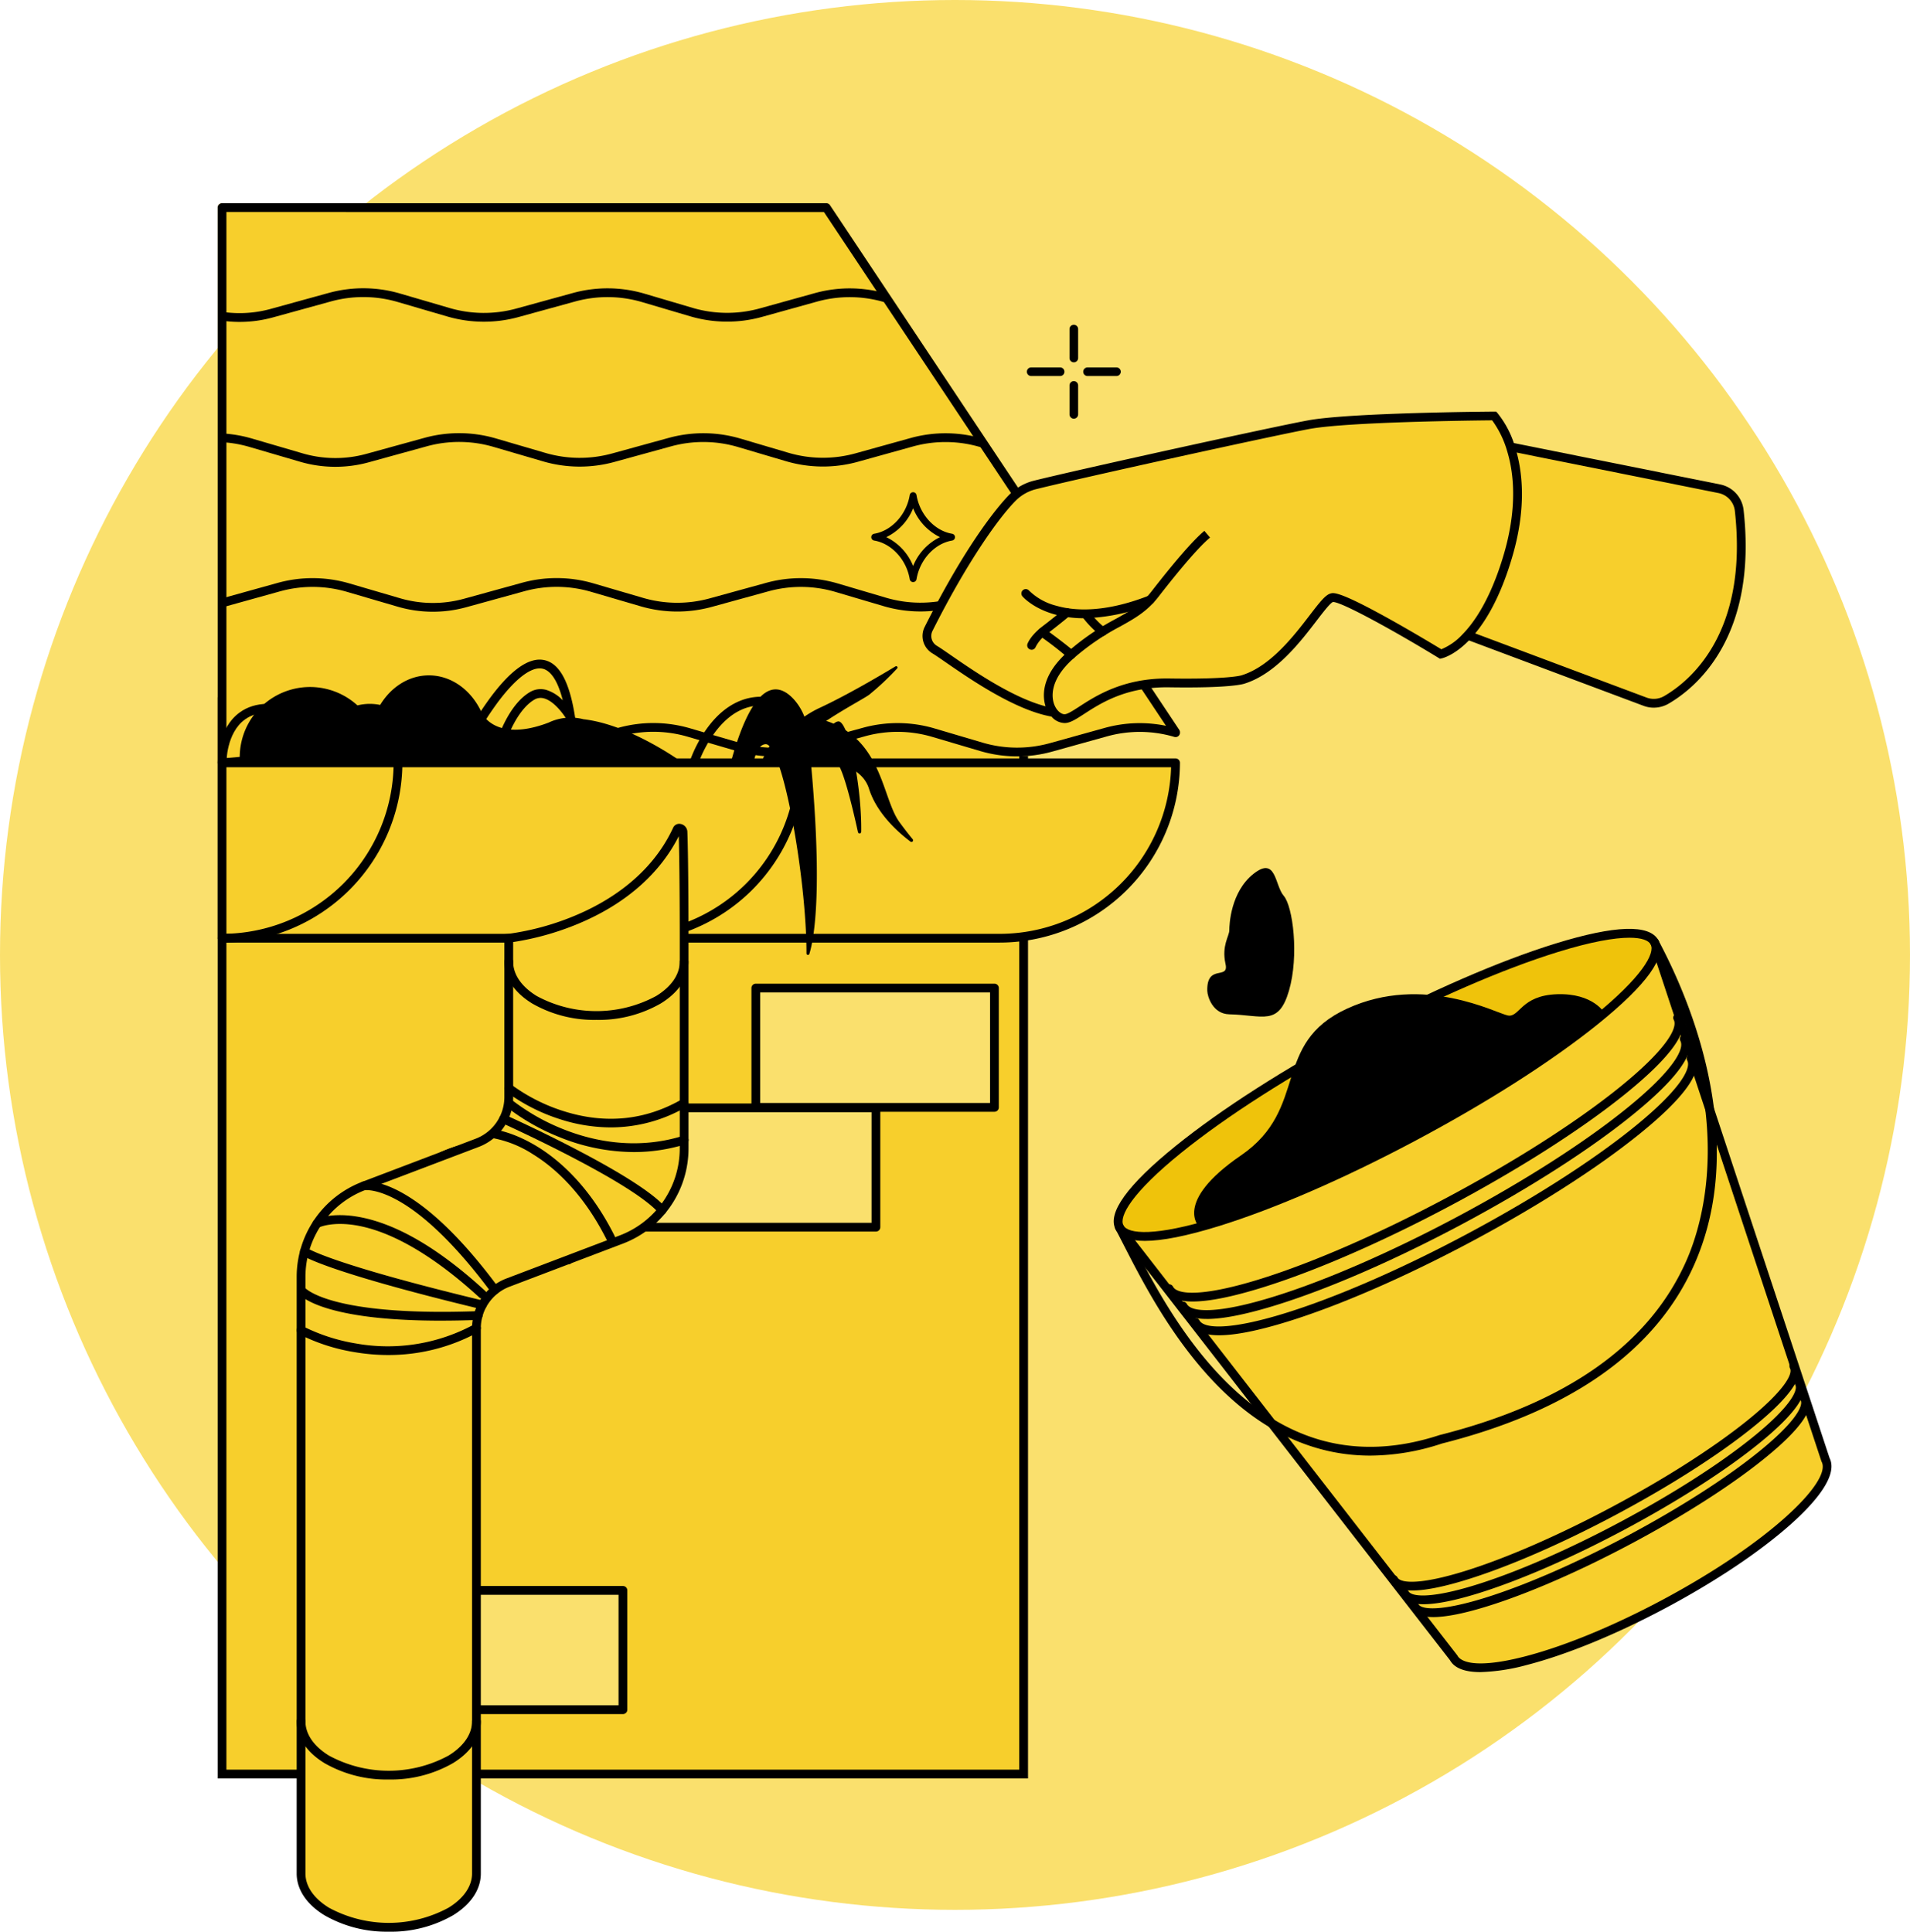 <?xml version="1.0" encoding="UTF-8"?> <svg xmlns="http://www.w3.org/2000/svg" xmlns:xlink="http://www.w3.org/1999/xlink" width="504.237" height="510.001" viewBox="0 0 504.237 510.001"><defs><clipPath id="clip-path"><path id="Path_566" data-name="Path 566" d="M479.638,351.623l-92.2-138.513H227.91v146.6l16.746-1.53,23.742-6.6a33.413,33.413,0,0,1,18.325.126l13.384,3.917a32.025,32.025,0,0,0,17.5.139l15.3-4.215a33.4,33.4,0,0,1,18.245.144l13.084,3.827a33.391,33.391,0,0,0,18.238.144l14.91-4.1a33.391,33.391,0,0,1,18.325.17l12.646,3.737a33.409,33.409,0,0,0,18.4.149l14.475-4.023a33.41,33.41,0,0,1,18.4.149" transform="translate(-227.91 -213.11)" fill="none"></path></clipPath><clipPath id="clip-path-2"><ellipse id="Ellipse_21" data-name="Ellipse 21" cx="80.016" cy="15.378" rx="80.016" ry="15.378" transform="translate(0 75.254) rotate(-28.05)" fill="none"></ellipse></clipPath></defs><g id="Layer_5" transform="translate(0 0)"><g id="Group_451" data-name="Group 451" transform="translate(0 0)"><circle id="Ellipse_19" data-name="Ellipse 19" cx="252.118" cy="252.118" r="252.118" transform="translate(0 0)" fill="#fae06d"></circle><g id="Group_431" data-name="Group 431" transform="translate(57.457 184.093)"><rect id="Rectangle_142" data-name="Rectangle 142" width="211.62" height="283.134" transform="translate(1.157 1.157)" fill="#f7cf2c"></rect><path id="Path_530" data-name="Path 530" d="M437.335,1001.219H223.4V715.77H437.335ZM225.715,998.9H435.021V718.085H225.715Z" transform="translate(-223.4 -715.77)"></path></g><g id="Group_432" data-name="Group 432" transform="translate(198.377 259.716)"><rect id="Rectangle_143" data-name="Rectangle 143" width="62.992" height="31.496" transform="translate(1.16 1.157)" fill="#fae06d"></rect><path id="Path_531" data-name="Path 531" d="M835.46,1043.611H772.467a1.156,1.156,0,0,1-1.157-1.157v-31.5a1.156,1.156,0,0,1,1.157-1.157H835.46a1.156,1.156,0,0,1,1.157,1.157v31.5A1.156,1.156,0,0,1,835.46,1043.611Zm-61.833-2.315h60.678v-29.181H773.627Z" transform="translate(-771.31 -1009.8)"></path></g><g id="Group_433" data-name="Group 433" transform="translate(167.092 291.346)"><path id="Path_595" data-name="Path 595" d="M0,0H62.992V31.5H0Z" transform="translate(1.157 1.16)" fill="#fae06d"></path><path id="Path_532" data-name="Path 532" d="M713.82,1166.591H650.827a1.156,1.156,0,0,1-1.157-1.157v-31.5a1.156,1.156,0,0,1,1.157-1.157H713.82a1.156,1.156,0,0,1,1.157,1.157v31.5A1.156,1.156,0,0,1,713.82,1166.591Zm-61.835-2.315h60.678v-29.181H651.985Z" transform="translate(-649.67 -1132.78)"></path></g><g id="Group_434" data-name="Group 434" transform="translate(100.304 418.74)"><rect id="Rectangle_145" data-name="Rectangle 145" width="62.992" height="31.496" transform="translate(1.157 1.157)" fill="#fae06d"></rect><path id="Path_533" data-name="Path 533" d="M454.14,1661.911H391.147a1.156,1.156,0,0,1-1.157-1.157v-31.5a1.156,1.156,0,0,1,1.157-1.157H454.14a1.156,1.156,0,0,1,1.157,1.157v31.5A1.156,1.156,0,0,1,454.14,1661.911ZM392.3,1659.6h60.678v-29.181H392.3Z" transform="translate(-389.99 -1628.1)"></path></g><g id="Group_435" data-name="Group 435" transform="translate(57.46 53.654)"><path id="Path_534" data-name="Path 534" d="M479.638,351.623l-92.2-138.513H227.91v146.6l16.746-1.53,23.742-6.6a33.413,33.413,0,0,1,18.325.126l13.384,3.917a32.025,32.025,0,0,0,17.5.139l15.3-4.215a33.4,33.4,0,0,1,18.245.144l13.084,3.827a33.391,33.391,0,0,0,18.238.144l14.91-4.1a33.391,33.391,0,0,1,18.325.17l12.646,3.737a33.409,33.409,0,0,0,18.4.149l14.475-4.023a33.41,33.41,0,0,1,18.4.149" transform="translate(-226.753 -211.953)" fill="#f7cf2c"></path><path id="Path_535" data-name="Path 535" d="M224.567,357.524a1.161,1.161,0,0,1-1.157-1.157v-146.6a1.156,1.156,0,0,1,1.157-1.157H384.1a1.156,1.156,0,0,1,.964.517l92.2,138.515a1.167,1.167,0,0,1,.193.7,1.116,1.116,0,0,1-.046.388,1.156,1.156,0,0,1-1.438.782,32.217,32.217,0,0,0-17.767-.144l-14.475,4.022a34.505,34.505,0,0,1-19.043-.154L412.04,349.5a32.217,32.217,0,0,0-17.693-.165l-14.91,4.1a34.542,34.542,0,0,1-18.87-.149l-13.084-3.827a32.221,32.221,0,0,0-17.613-.139l-15.3,4.215a33.15,33.15,0,0,1-18.13-.144l-13.384-3.917a32.23,32.23,0,0,0-17.69-.121l-23.742,6.6a1.387,1.387,0,0,1-.206.039l-16.746,1.53c-.036,0-.069.005-.105.005Zm1.157-146.6V355.1l15.38-1.4,23.641-6.571a34.549,34.549,0,0,1,18.96.129l13.384,3.917a30.851,30.851,0,0,0,16.864.134l15.3-4.215a34.522,34.522,0,0,1,18.878.149l13.084,3.827a32.227,32.227,0,0,0,17.608.139l14.91-4.1a34.5,34.5,0,0,1,18.96.177l12.646,3.737a32.217,32.217,0,0,0,17.767.144l14.475-4.023a34.524,34.524,0,0,1,16.19-.558l-90.3-135.65Z" transform="translate(-223.41 -208.61)" fill="#f7cf2c"></path></g><g id="Group_436" data-name="Group 436" transform="translate(57.459 174.154)"><path id="Path_536" data-name="Path 536" d="M363.086,716.389s-13.652-10.079-26.265-11.52a13.564,13.564,0,0,0-9.213.9l-.039.013c-13.966,5.306-17.523-2.464-17.523-2.464h0c-2.629-5.954-7.919-10.028-14.02-10.028-5.309,0-10,3.084-12.865,7.806a13.441,13.441,0,0,0-6,.124,18.56,18.56,0,1,0-7.595,31.6,14.589,14.589,0,0,0,10.874,5.11,13.81,13.81,0,0,0,6.574-1.685l32.381,12.461,10.368-7.67a13.544,13.544,0,0,0,3.706.52c7.587,0,13.925-6.294,15.442-14.683l14.184-10.491Z" transform="translate(-240.256 -689.133)"></path><path id="Path_537" data-name="Path 537" d="M479.14,698.9l-2.05-1.075a90.924,90.924,0,0,1,6.746-10.676c5.378-7.245,10.082-10.591,13.979-9.946,4.167.692,6.908,5.617,8.377,15.056l.954,6.132-3.1-5.375c-.774-1.338-3.374-4.964-6.06-5.664a3.236,3.236,0,0,0-2.59.373c-4.732,2.816-7.376,10.91-7.4,10.99l-2.2-.707c.118-.365,2.935-9.01,8.423-12.273a5.524,5.524,0,0,1,4.362-.622,10.213,10.213,0,0,1,4.38,2.762c-1.309-5.129-3.189-8-5.519-8.39-2.883-.481-7.05,2.724-11.728,9.022a90.27,90.27,0,0,0-6.569,10.393Z" transform="translate(-411.844 -677.125)"></path><path id="Path_538" data-name="Path 538" d="M223.408,738.089c-.005-.37-.085-9.115,5.9-13.387,3.953-2.821,9.509-2.96,16.515-.417l-.79,2.176c-6.24-2.266-11.075-2.225-14.369.118-5,3.554-4.941,11.394-4.941,11.471Z" transform="translate(-223.408 -710.813)"></path></g><g id="Group_437" data-name="Group 437" transform="translate(57.46 200.252)"><path id="Path_539" data-name="Path 539" d="M479.638,783.1H227.91v46.3H433.178a46.459,46.459,0,0,0,46.46-46.293h0Z" transform="translate(-226.753 -781.943)" fill="#f7cf2c"></path><path id="Path_540" data-name="Path 540" d="M429.833,827.21H224.567a1.156,1.156,0,0,1-1.157-1.157v-46.3a1.156,1.156,0,0,1,1.157-1.157H476.3a1.159,1.159,0,0,1,1.155,1.232,47.617,47.617,0,0,1-47.617,47.378ZM225.725,824.9h204.11a45.3,45.3,0,0,0,45.284-43.98H225.725Z" transform="translate(-223.41 -778.6)"></path></g><path id="Path_541" data-name="Path 541" d="M637.938,827.225a1.157,1.157,0,1,1,0-2.315,45.3,45.3,0,0,0,45.3-45.138,1.155,1.155,0,0,1,1.157-1.152h.005a1.154,1.154,0,0,1,1.152,1.162,47.621,47.621,0,0,1-47.62,47.448Z" transform="translate(-473.003 -578.362)"></path><path id="Path_542" data-name="Path 542" d="M224.567,827.225a1.157,1.157,0,1,1,0-2.315,45.3,45.3,0,0,0,45.3-45.138,1.155,1.155,0,0,1,1.157-1.152h.005a1.154,1.154,0,0,1,1.152,1.162,47.621,47.621,0,0,1-47.62,47.448Z" transform="translate(-165.95 -578.362)"></path><g id="Group_438" data-name="Group 438" transform="translate(182.133 175.88)"><path id="Path_543" data-name="Path 543" d="M756.484,726.942s.684-4.65,3.135-4.794c4.48-.26,10.833,35.521,10.8,55.243a.391.391,0,0,0,.764.118c1.412-4.588,3.832-18.924-.417-58.828a14.7,14.7,0,0,0-3.786-8.482c-3.825-4.1-10.275-5.861-16.435,16.425l5.931.319Z" transform="translate(-739.645 -701.549)"></path><path id="Path_544" data-name="Path 544" d="M781.6,709.232s5.815-9.953,15.4-14.4c7.106-3.3,15.908-8.482,19.979-10.938a.353.353,0,0,1,.437.548A71.718,71.718,0,0,1,810,691.408c-2.909,2.052-19.159,10.092-22.921,17.79l-5.473.033Z" transform="translate(-762.709 -683.838)"></path><path id="Path_545" data-name="Path 545" d="M781.593,749.341s5.645-15.941,18.816-10.3,13.171,20.018,17.618,26.087c1.445,1.973,2.6,3.441,3.5,4.522a.432.432,0,0,1-.591.622c-3.534-2.67-8.948-7.605-10.951-13.955-3.079-9.75-21.383-7.525-21.383-7.525l-7.014.545Z" transform="translate(-762.702 -723.948)"></path><path id="Path_546" data-name="Path 546" d="M832.57,751.954s4.336-11.4,7.245-11.4c2.652,0,6.155,17.057,5.975,29.145a.432.432,0,0,1-.854.085c-1.283-5.864-4.048-17.628-5.753-18.42C836.906,750.3,832.57,751.954,832.57,751.954Z" transform="translate(-800.57 -725.964)"></path><path id="Path_547" data-name="Path 547" d="M710.349,732.9l-2.2-.723a34.713,34.713,0,0,1,4.791-8.986c4.4-5.874,9.917-8.593,15.946-7.862l-.278,2.3c-5.219-.63-9.856,1.692-13.783,6.908a32.988,32.988,0,0,0-4.48,8.367Z" transform="translate(-708.15 -707.14)"></path></g><path id="Path_548" data-name="Path 548" d="M484.208,1205.673a1.4,1.4,0,0,1-.177-.013,1.156,1.156,0,0,1-.967-1.319c1.312-8.488-3.251-17.721-11.908-24.094-8.184-6.026-14.506-4.46-19.614-2.132a1.157,1.157,0,1,1-.959-2.106c5.386-2.454,12.744-4.4,21.946,2.374,9.354,6.888,14.267,16.97,12.821,26.311A1.157,1.157,0,0,1,484.208,1205.673Z" transform="translate(-334.191 -871.854)"></path><g id="Group_439" data-name="Group 439" transform="translate(78.321 217.504)"><path id="Path_549" data-name="Path 549" d="M355.315,1126.149c0,7.845-10.362,14.2-23.148,14.2s-23.148-6.358-23.148-14.2h0v-157.5A25.72,25.72,0,0,1,325.607,944.6l29.953-11.378a12.859,12.859,0,0,0,8.292-12.021V879.218h0s32.777-3.393,44.454-28.706c.329-.715,1.507-.206,1.538.581.3,7.688.3,28.124.3,28.124h0v55.513a25.72,25.72,0,0,1-16.586,24.043l-29.953,11.378a12.859,12.859,0,0,0-8.292,12.021v143.978h0Z" transform="translate(-307.863 -849.014)" fill="#f7cf2c"></path><path id="Path_550" data-name="Path 550" d="M328.825,1138.17a32.865,32.865,0,0,1-16.972-4.331c-4.727-2.9-7.333-6.818-7.333-11.028v-157.5a26.875,26.875,0,0,1,17.332-25.125L351.805,928.8a11.765,11.765,0,0,0,7.546-10.939V874.835l1.039-.108a70.273,70.273,0,0,0,17.584-4.8c8.6-3.583,20.071-10.522,25.938-23.235a1.763,1.763,0,0,1,1.983-.977,2.174,2.174,0,0,1,1.764,2c.3,7.621.306,27.965.306,28.168V931.39a26.875,26.875,0,0,1-17.332,25.125L360.681,967.9a11.765,11.765,0,0,0-7.546,10.938v143.978c0,4.213-2.6,8.127-7.333,11.028a32.871,32.871,0,0,1-16.972,4.331Zm32.844-261.277v40.969a14.091,14.091,0,0,1-9.04,13.1l-29.953,11.378a24.564,24.564,0,0,0-15.841,22.963v157.5c0,3.377,2.212,6.592,6.227,9.056a33.14,33.14,0,0,0,31.527,0c4.015-2.464,6.227-5.682,6.227-9.056V978.832a14.091,14.091,0,0,1,9.04-13.1l29.953-11.381a24.563,24.563,0,0,0,15.841-22.963V875.871c0-.2,0-18.624-.262-26.918-5.051,10.008-14.21,17.986-26.584,23.127a73.806,73.806,0,0,1-17.134,4.81ZM405.346,847.8Z" transform="translate(-304.52 -845.675)"></path></g><path id="Path_551" data-name="Path 551" d="M365.691,1269.441a1.141,1.141,0,0,1-.782-.306c-8-7.356-20-16.609-31.756-18.909-6.942-1.358-10.548.4-10.581.414a1.157,1.157,0,0,1-1.06-2.058c.167-.087,4.169-2.107,11.795-.684,9.93,1.852,21.093,8.423,33.173,19.534a1.156,1.156,0,0,1-.782,2.008Z" transform="translate(-238.359 -926.569)"></path><path id="Path_552" data-name="Path 552" d="M404.724,1242.505a1.155,1.155,0,0,1-.931-.468c-6.126-8.282-15.411-19.244-24.837-24.423-5.576-3.066-8.58-2.626-8.608-2.621a1.15,1.15,0,0,1-1.345-.923,1.167,1.167,0,0,1,.928-1.355c.54-.1,13.451-2.158,35.722,27.944a1.155,1.155,0,0,1-.242,1.618,1.138,1.138,0,0,1-.687.226Z" transform="translate(-274.082 -900.761)"></path><path id="Path_553" data-name="Path 553" d="M356.109,1296.631a1.122,1.122,0,0,1-.273-.033c-21.517-5.185-33.181-8.758-39.179-10.841-6.53-2.269-8.061-3.349-8.212-3.464a1.157,1.157,0,0,1,1.381-1.857c.275.193,6.443,4.246,46.552,13.912a1.158,1.158,0,0,1-.27,2.283Z" transform="translate(-228.774 -950.948)"></path><path id="Path_554" data-name="Path 554" d="M343.237,1330.37c-12.474,0-22.325-1.018-29.372-3.04-6.749-1.937-8.408-4.159-8.575-4.406l1.919-1.3-.021-.028c.059.077,6.366,7.718,45.753,6.268a1.157,1.157,0,1,1,.085,2.312q-5.131.189-9.789.188Z" transform="translate(-226.771 -981.69)"></path><path id="Path_555" data-name="Path 555" d="M328.691,1367.147a52.827,52.827,0,0,1-9.02-.782,49.878,49.878,0,0,1-14.557-4.75,1.157,1.157,0,1,1,1.126-2.022,48.486,48.486,0,0,0,13.912,4.506,47.774,47.774,0,0,0,31.265-5.059,1.158,1.158,0,1,1,1.111,2.032A49.275,49.275,0,0,1,328.691,1367.147Z" transform="translate(-226.199 -1009.396)"></path><path id="Path_556" data-name="Path 556" d="M555.44,1170.553a1.151,1.151,0,0,1-.875-.4c-7.224-8.307-41.095-23.621-41.437-23.775a1.157,1.157,0,0,1,.952-2.11c1.412.635,34.68,15.681,42.234,24.367a1.155,1.155,0,0,1-.872,1.916Z" transform="translate(-380.648 -849.892)"></path><path id="Path_557" data-name="Path 557" d="M551.86,1141.933a52.815,52.815,0,0,1-19.809-4.025,56.142,56.142,0,0,1-13.927-8.024,1.158,1.158,0,0,1,1.494-1.77h0A54.914,54.914,0,0,0,533,1135.791c7.469,3.035,19.056,5.825,31.825,1.873a1.158,1.158,0,1,1,.684,2.212,45.99,45.99,0,0,1-13.647,2.057Z" transform="translate(-384.559 -837.766)"></path><path id="Path_558" data-name="Path 558" d="M546.011,1124.207a43.6,43.6,0,0,1-13.084-2.068,48.419,48.419,0,0,1-14.465-7.328,1.158,1.158,0,0,1,1.443-1.81h0a46.965,46.965,0,0,0,13.8,6.955c11,3.451,21.466,2.384,31.118-3.172a1.157,1.157,0,1,1,1.155,2.006,39.533,39.533,0,0,1-19.966,5.417Z" transform="translate(-384.794 -826.555)"></path><path id="Path_559" data-name="Path 559" d="M535.171,1189.383a1.158,1.158,0,0,1-1.036-.64c-6.337-12.654-14.071-19.256-19.441-22.567a29.212,29.212,0,0,0-10.234-4.2,1.158,1.158,0,0,1,.3-2.3c.193.026,4.815.646,11.023,4.442,5.666,3.464,13.809,10.367,20.426,23.58a1.159,1.159,0,0,1-1.034,1.677Z" transform="translate(-373.967 -861.41)"></path><path id="Path_560" data-name="Path 560" d="M328.825,1779.027a32.864,32.864,0,0,1-16.972-4.331c-4.727-2.9-7.333-6.818-7.333-11.028a1.157,1.157,0,0,1,2.315,0c0,3.377,2.212,6.592,6.227,9.056a33.142,33.142,0,0,0,31.527,0c4.015-2.464,6.227-5.682,6.227-9.056a1.157,1.157,0,0,1,2.315,0c0,4.21-2.6,8.127-7.333,11.028A32.871,32.871,0,0,1,328.825,1779.027Z" transform="translate(-226.199 -1309.201)"></path><path id="Path_561" data-name="Path 561" d="M542.025,999.237a32.866,32.866,0,0,1-16.972-4.331c-4.727-2.9-7.333-6.818-7.333-11.028a1.157,1.157,0,1,1,2.315,0c0,3.377,2.212,6.592,6.227,9.056a33.141,33.141,0,0,0,31.527,0c4.015-2.464,6.227-5.682,6.227-9.056a1.157,1.157,0,1,1,2.315,0c0,4.213-2.6,8.127-7.333,11.028A32.873,32.873,0,0,1,542.025,999.237Z" transform="translate(-384.565 -729.969)"></path><path id="Path_562" data-name="Path 562" d="M224.567,357.524a1.161,1.161,0,0,1-1.157-1.157v-146.6a1.156,1.156,0,0,1,1.157-1.157H384.1a1.156,1.156,0,0,1,.964.517l92.2,138.515a1.167,1.167,0,0,1,.193.7,1.116,1.116,0,0,1-.046.388,1.156,1.156,0,0,1-1.438.782,32.217,32.217,0,0,0-17.767-.144l-14.475,4.022a34.505,34.505,0,0,1-19.043-.154L412.04,349.5a32.217,32.217,0,0,0-17.693-.165l-14.91,4.1a34.542,34.542,0,0,1-18.87-.149l-13.084-3.827a32.221,32.221,0,0,0-17.613-.139l-15.3,4.215a33.15,33.15,0,0,1-18.13-.144l-13.384-3.917a32.23,32.23,0,0,0-17.69-.121l-23.742,6.6a1.387,1.387,0,0,1-.206.039l-16.746,1.53c-.036,0-.069.005-.105.005Zm1.157-146.6V355.1l15.38-1.4,23.641-6.571a34.549,34.549,0,0,1,18.96.129l13.384,3.917a30.851,30.851,0,0,0,16.864.134l15.3-4.215a34.522,34.522,0,0,1,18.878.149l13.084,3.827a32.227,32.227,0,0,0,17.608.139l14.91-4.1a34.5,34.5,0,0,1,18.96.177l12.646,3.737a32.217,32.217,0,0,0,17.767.144l14.475-4.023a34.524,34.524,0,0,1,16.19-.558l-90.3-135.65Z" transform="translate(-165.95 -154.956)"></path><g id="Group_441" data-name="Group 441" transform="translate(58.617 54.811)" clip-path="url(#clip-path)"><g id="Group_440" data-name="Group 440" transform="translate(-60.973 21.301)"><path id="Path_563" data-name="Path 563" d="M190.45,603.59a1.158,1.158,0,0,1-.309-2.274l23.742-6.6a34.549,34.549,0,0,1,18.96.128l13.384,3.917a30.852,30.852,0,0,0,16.864.134l15.3-4.215a34.521,34.521,0,0,1,18.878.149l13.084,3.827a32.2,32.2,0,0,0,17.608.139l14.91-4.1a34.526,34.526,0,0,1,18.96.177l12.646,3.737a32.215,32.215,0,0,0,17.767.144l14.475-4.023a34.509,34.509,0,0,1,19.043.154,1.157,1.157,0,0,1-.656,2.22,32.22,32.22,0,0,0-17.767-.144l-14.475,4.023a34.506,34.506,0,0,1-19.043-.154l-12.646-3.737a32.215,32.215,0,0,0-17.692-.165l-14.91,4.1a34.541,34.541,0,0,1-18.87-.149l-13.083-3.827a32.223,32.223,0,0,0-17.613-.139l-15.3,4.215a33.152,33.152,0,0,1-18.13-.144l-13.384-3.917a32.205,32.205,0,0,0-17.69-.121l-23.742,6.6a1.184,1.184,0,0,1-.311.044Z" transform="translate(-138.253 -516.923)"></path><path id="Path_564" data-name="Path 564" d="M90.34,454.83a1.158,1.158,0,0,1-.309-2.274l23.742-6.6a34.525,34.525,0,0,1,18.96.131L146.118,450a30.827,30.827,0,0,0,16.864.134l15.3-4.216a34.522,34.522,0,0,1,18.878.149l13.084,3.827a32.227,32.227,0,0,0,17.608.139l14.91-4.1a34.5,34.5,0,0,1,18.96.177l12.646,3.737a32.2,32.2,0,0,0,17.767.144l14.475-4.023a34.505,34.505,0,0,1,19.043.154,1.157,1.157,0,1,1-.656,2.22,32.218,32.218,0,0,0-17.767-.144l-14.475,4.023a34.508,34.508,0,0,1-19.043-.154l-12.646-3.737a32.215,32.215,0,0,0-17.692-.165l-14.91,4.1a34.543,34.543,0,0,1-18.87-.149l-13.084-3.827a32.221,32.221,0,0,0-17.613-.139l-15.3,4.215a33.151,33.151,0,0,1-18.13-.144l-13.384-3.917a32.207,32.207,0,0,0-17.69-.121l-23.742,6.6a1.181,1.181,0,0,1-.311.044Z" transform="translate(-63.891 -406.423)"></path><path id="Path_565" data-name="Path 565" d="M-8,306.079a1.155,1.155,0,0,1-1.114-.849,1.157,1.157,0,0,1,.805-1.425l23.742-6.6a34.549,34.549,0,0,1,18.96.129l13.384,3.917a30.849,30.849,0,0,0,16.864.134l15.3-4.215a34.522,34.522,0,0,1,18.878.149l13.084,3.827a32.227,32.227,0,0,0,17.608.139l14.91-4.1a34.5,34.5,0,0,1,18.96.178l12.646,3.737a32.218,32.218,0,0,0,17.767.144l14.475-4.023a34.505,34.505,0,0,1,19.043.154,1.157,1.157,0,0,1-.656,2.22,32.194,32.194,0,0,0-17.767-.144l-14.475,4.022a34.506,34.506,0,0,1-19.043-.154l-12.646-3.737a32.216,32.216,0,0,0-17.692-.165l-14.91,4.1a34.542,34.542,0,0,1-18.87-.149L98.17,299.544a32.222,32.222,0,0,0-17.613-.139l-15.3,4.215a33.151,33.151,0,0,1-18.13-.144L33.743,299.56a32.23,32.23,0,0,0-17.69-.121l-23.742,6.6A1.184,1.184,0,0,1-8,306.079Z" transform="translate(9.157 -295.931)"></path></g></g><g id="Group_444" data-name="Group 444" transform="translate(243.547 108.67)"><g id="Group_442" data-name="Group 442" transform="translate(143.519 8.179)"><path id="Path_567" data-name="Path 567" d="M1506.52,508.479l46.8,17.528a6.618,6.618,0,0,0,5.653-.481c6.864-3.987,22.9-16.977,19.223-49.989a6.616,6.616,0,0,0-5.275-5.748l-55.13-11.059" transform="translate(-1506.116 -457.596)" fill="#f7cf2c"></path><path id="Path_568" data-name="Path 568" d="M1554.481,524.311a7.764,7.764,0,0,1-2.729-.5l-46.8-17.528.813-2.168,46.8,17.528a5.457,5.457,0,0,0,4.668-.4c6.805-3.953,22.245-16.628,18.654-48.859a5.443,5.443,0,0,0-4.354-4.743l-55.13-11.059.455-2.268,55.13,11.059a7.745,7.745,0,0,1,6.2,6.756c3.742,33.585-12.595,46.938-19.791,51.118a7.781,7.781,0,0,1-3.912,1.06Z" transform="translate(-1504.95 -454.32)"></path></g><g id="Group_443" data-name="Group 443"><path id="Path_569" data-name="Path 569" d="M984.911,505.3c-11.785-1.865-27.414-14.2-31.476-16.635a4.158,4.158,0,0,1-1.577-5.434c9.984-19.876,18.369-30.869,22.216-34.711a12.651,12.651,0,0,1,5.9-3.315c12.494-3.107,62.56-14.1,72.213-15.895,11.034-2.052,49.009-2.31,49.009-2.31s10.776,11.8,3.848,36.177-17.96,26.684-17.96,26.684-25.658-15.653-28.736-14.881-11.291,17.705-23.349,21.553c0,0-2.909,1.2-19.585.941s-23.863,9.11-27.456,9.431-8.724-7.891,1.541-16.872,16.679-8.981,22.068-15.908,10.519-13.086,13.855-15.908" transform="translate(-950.263 -425.848)" fill="#f7cf2c"></path><path id="Path_570" data-name="Path 570" d="M984.409,504.748a4.759,4.759,0,0,1-3.439-1.705c-9.65-1.713-21.491-9.9-27.9-14.323-1.561-1.08-2.8-1.931-3.562-2.389a5.333,5.333,0,0,1-2.016-6.947c12.1-24.084,20.81-33.389,22.433-35.009a13.8,13.8,0,0,1,6.435-3.619c12.14-3.017,62.128-14.02,72.282-15.908,11.008-2.047,47.656-2.317,49.212-2.328h.514l.347.378a25.854,25.854,0,0,1,4.774,9.39c1.713,5.62,2.989,15.02-.666,27.885-7.037,24.763-18.359,27.4-18.837,27.5l-.447.1-.391-.239c-11.965-7.3-25.532-14.742-27.818-14.742h-.054c-.715.249-2.688,2.824-4.277,4.9-4.264,5.566-10.7,13.973-18.958,16.62-.589.211-4.3,1.245-19.979,1-11.345-.172-18.04,4.164-22.469,7.034-2.034,1.319-3.505,2.271-4.866,2.392-.105.01-.211.013-.319.013Zm36.928-50.74,1.495,1.767c-2.855,2.415-7.333,7.564-13.691,15.735-2.963,3.809-6.25,5.643-10.054,7.762a63.9,63.9,0,0,0-12.163,8.3c-7.073,6.191-5.728,11.111-5.144,12.471.7,1.638,1.934,2.451,2.741,2.376.787-.07,2.189-.977,3.812-2.029,4.3-2.785,11.438-7.41,23.081-7.41.226,0,.453,0,.682.005,15.391.237,18.84-.761,19.138-.859l.059-.028h.018c7.574-2.415,13.757-10.488,17.849-15.831,2.783-3.634,4.184-5.4,5.571-5.743.769-.193,2.371-.594,16.37,7.266,5.72,3.21,11.229,6.528,12.8,7.479a15.806,15.806,0,0,0,5.589-3.945c5.712-5.836,9.189-15.074,11.1-21.8,1.921-6.757,3.6-16.826.723-26.432a26.008,26.008,0,0,0-4-8.269c-4.722.044-38.166.409-48.25,2.284C1038.929,429,989.033,439.984,976.917,443a11.5,11.5,0,0,0-5.357,3.012c-4.362,4.354-12.741,15.982-22,34.41a3.008,3.008,0,0,0,1.137,3.92c.833.5,2.094,1.368,3.691,2.472,5.82,4.023,16.239,11.224,25.028,13.516-.751-2.312-1.458-7.983,5.985-14.5a65.824,65.824,0,0,1,12.562-8.585c3.732-2.081,6.679-3.724,9.354-7.163,6.455-8.3,11.041-13.559,14.022-16.083Z" transform="translate(-946.934 -422.52)"></path></g><path id="Path_571" data-name="Path 571" d="M1064.953,612.425a28.41,28.41,0,0,1-8.163-1.126c-5.522-1.651-8.006-4.534-8.109-4.658a1.157,1.157,0,0,1,1.764-1.5,15.811,15.811,0,0,0,7.183,3.989c4.6,1.335,12.559,1.962,24.344-2.634a1.158,1.158,0,0,1,.841,2.158A50.753,50.753,0,0,1,1064.953,612.425Z" transform="translate(-1022.309 -557.871)"></path><path id="Path_572" data-name="Path 572" d="M1055.544,635.294a1.193,1.193,0,0,1-.4-.07,1.162,1.162,0,0,1-.689-1.489c.082-.226.89-2.268,3.976-4.63,2.858-2.184,5.643-4.493,5.671-4.516a1.158,1.158,0,1,1,1.479,1.782c-.028.023-2.85,2.361-5.743,4.573a9.876,9.876,0,0,0-3.213,3.6,1.146,1.146,0,0,1-1.08.756Z" transform="translate(-1026.75 -572.42)"></path><path id="Path_573" data-name="Path 573" d="M1074.027,652.776a1.152,1.152,0,0,1-.836-.357,89.985,89.985,0,0,0-7.5-5.8,1.158,1.158,0,0,1,1.369-1.867c6.618,4.856,7.708,5.964,7.811,6.075a1.157,1.157,0,0,1-.849,1.944Z" transform="translate(-1034.798 -587.43)"></path><path id="Path_574" data-name="Path 574" d="M1115.425,632.664a1.143,1.143,0,0,1-.728-.26,26.537,26.537,0,0,1-4.725-4.912,1.158,1.158,0,0,1,1.9-1.322,24.663,24.663,0,0,0,4.285,4.437,1.156,1.156,0,0,1-.731,2.055Z" transform="translate(-1067.886 -573.424)"></path></g><g id="Group_449" data-name="Group 449" transform="translate(288.318 235.27)"><g id="Group_445" data-name="Group 445" transform="translate(6.085 12.369)"><path id="Path_575" data-name="Path 575" d="M1149.16,1042.606l88.213,113.636c3.523,6.61,28.353.26,55.459-14.184s46.223-31.514,42.7-38.127L1290.389,967.34l-141.226,75.266Z" transform="translate(-1148.004 -966.183)" fill="#f7cf2c"></path><path id="Path_576" data-name="Path 576" d="M1241.13,1156.672c-3.706,0-6.767-.823-8.066-3.132l-88.156-113.565a1.157,1.157,0,0,1,.368-1.731L1286.5,962.978a1.156,1.156,0,0,1,1.644.658l45.115,136.5c2.4,4.763-4.187,12.1-10.164,17.438-8.133,7.261-19.873,15.131-33.062,22.16s-26.267,12.386-36.83,15.09a51.8,51.8,0,0,1-12.078,1.844Zm-93.552-117.032,87.369,112.554a1.1,1.1,0,0,1,.108.165c.519.975,3.323,3.873,17.577.226,10.388-2.657,23.284-7.945,36.316-14.889,28.32-15.092,44.981-31.383,42.221-36.56a1.254,1.254,0,0,1-.077-.18l-44.713-135.287-138.8,73.972Z" transform="translate(-1144.665 -962.842)"></path></g><g id="Group_446" data-name="Group 446" transform="translate(0)"><ellipse id="Ellipse_20" data-name="Ellipse 20" cx="80.016" cy="15.378" rx="80.016" ry="15.378" transform="translate(0 75.254) rotate(-28.05)" fill="#efc30b"></ellipse><path id="Path_577" data-name="Path 577" d="M1151.4,1035.883c-4.051,0-6.625-1-7.7-3.014-2.286-4.29,3.05-11.713,15.861-22.062,12.027-9.717,29.071-20.619,47.995-30.707s37.481-18.153,52.252-22.721c15.735-4.863,24.874-5.154,27.16-.864h0c2.286,4.29-3.05,11.713-15.861,22.062-12.026,9.717-29.071,20.619-48,30.707s-37.481,18.153-52.252,22.721c-8.364,2.585-14.865,3.878-19.462,3.878Zm127.937-80.042c-3.93,0-10.033,1.031-18.837,3.752-14.634,4.524-33.047,12.533-51.848,22.551s-35.714,20.838-47.63,30.465c-13.137,10.615-16.5,16.864-15.275,19.174s8.295,3,24.434-1.988c14.634-4.524,33.047-12.533,51.848-22.551s35.714-20.838,47.63-30.465c13.138-10.615,16.5-16.864,15.275-19.174h0c-.558-1.049-2.323-1.764-5.594-1.764Z" transform="translate(-1137.483 -943.534)"></path></g><path id="Path_578" data-name="Path 578" d="M1230.078,1156.25c-3.793,0-6.206-.944-7.212-2.832a1.157,1.157,0,1,1,2.042-1.088c1.124,2.109,7.634,2.721,22.531-1.882,13.551-4.19,30.6-11.6,48.01-20.882s33.073-19.295,44.107-28.209c12.129-9.8,15.252-15.545,14.128-17.654a1.157,1.157,0,1,1,2.042-1.088c2.14,4.015-2.811,10.925-14.714,20.542-11.145,9-26.938,19.107-44.471,28.451s-34.729,16.821-48.415,21.051C1240.381,1155.054,1234.352,1156.25,1230.078,1156.25Z" transform="translate(-1196.567 -1038.984)"></path><path id="Path_579" data-name="Path 579" d="M1217.21,1137.085c-3.833,0-6.268-.951-7.284-2.857a1.157,1.157,0,1,1,2.042-1.088c1.14,2.137,7.731,2.762,22.811-1.9,13.711-4.239,30.961-11.741,48.571-21.126s33.458-19.521,44.621-28.539c12.279-9.917,15.434-15.738,14.295-17.875a1.157,1.157,0,1,1,2.042-1.088c2.161,4.056-2.847,11.042-14.884,20.766-11.273,9.107-27.25,19.328-44.989,28.783s-35.13,17.016-48.978,21.3q-11.755,3.634-18.253,3.634Z" transform="translate(-1186.955 -1024.128)"></path><path id="Path_580" data-name="Path 580" d="M1202.951,1116.363c-3.8,0-6.209-.941-7.215-2.826a1.157,1.157,0,1,1,2.042-1.088c1.14,2.138,7.8,2.721,23.084-2.044,13.888-4.334,31.378-11.962,49.243-21.484s33.95-19.783,45.292-28.9c12.479-10.028,15.707-15.885,14.57-18.022a1.157,1.157,0,1,1,2.042-1.088c2.163,4.056-2.94,11.093-15.162,20.915-11.45,9.2-27.664,19.549-45.652,29.135s-35.619,17.276-49.641,21.651q-12.021,3.75-18.6,3.75Z" transform="translate(-1176.414 -1008.01)"></path><path id="Path_581" data-name="Path 581" d="M1453.422,1489.784c-3.1,0-5.082-.782-5.915-2.346a1.157,1.157,0,1,1,2.042-1.088c.8,1.5,5.849,1.983,17.446-1.6,10.653-3.292,24.058-9.125,37.748-16.419s26.005-15.172,34.68-22.178c9.442-7.628,11.857-12.088,11.057-13.587a1.157,1.157,0,1,1,2.042-1.088c1.749,3.279-2.171,8.825-11.646,16.479-8.783,7.1-21.229,15.059-35.046,22.423s-27.365,13.253-38.152,16.589q-9.136,2.825-14.256,2.824Z" transform="translate(-1363.43 -1298.119)"></path><path id="Path_582" data-name="Path 582" d="M1443.3,1474.687c-3.133,0-5.131-.787-5.969-2.366a1.157,1.157,0,1,1,2.042-1.088c.813,1.523,5.926,2.014,17.664-1.615,10.776-3.331,24.341-9.231,38.191-16.612s26.311-15.349,35.084-22.44c9.558-7.721,12-12.24,11.19-13.762a1.157,1.157,0,1,1,2.042-1.088c1.764,3.31-2.2,8.914-11.777,16.653-8.886,7.178-21.476,15.234-35.452,22.682s-27.682,13.407-38.594,16.782c-6.16,1.9-10.978,2.857-14.421,2.857Z" transform="translate(-1355.868 -1286.412)"></path><path id="Path_583" data-name="Path 583" d="M1432.072,1458.381c-3.107,0-5.085-.779-5.916-2.34a1.157,1.157,0,1,1,2.042-1.088c.81,1.523,5.98,1.983,17.88-1.729,10.918-3.4,24.67-9.405,38.719-16.892s26.7-15.558,35.614-22.721c9.717-7.808,12.217-12.355,11.4-13.878a1.157,1.157,0,1,1,2.042-1.088c1.764,3.313-2.271,8.956-12,16.772-9.025,7.253-21.8,15.406-35.974,22.96s-28.065,13.611-39.117,17.06c-6.3,1.965-11.208,2.948-14.693,2.948Z" transform="translate(-1347.572 -1273.733)"></path><g id="Group_448" data-name="Group 448" transform="translate(0)" clip-path="url(#clip-path-2)"><g id="Group_447" data-name="Group 447" transform="translate(18.838 30.077)"><path id="Path_584" data-name="Path 584" d="M1212.582,1133.331a1.163,1.163,0,0,1-1.024-.612c-2.16-4.056,2.847-11.042,14.884-20.766,11.273-9.108,27.25-19.328,44.989-28.783s35.13-17.016,48.978-21.3c14.783-4.57,23.374-4.83,25.537-.776a1.157,1.157,0,1,1-2.042,1.088c-1.139-2.14-7.729-2.762-22.811,1.9-13.711,4.238-30.962,11.741-48.571,21.126s-33.459,19.521-44.621,28.538c-12.279,9.917-15.435,15.738-14.3,17.875a1.157,1.157,0,0,1-1.018,1.7Z" transform="translate(-1206.744 -1051.412)"></path><path id="Path_585" data-name="Path 585" d="M1195.758,1107.754a1.162,1.162,0,0,1-1.024-.612c-2.163-4.056,2.94-11.093,15.162-20.915,11.451-9.2,27.664-19.55,45.652-29.135s35.619-17.276,49.641-21.651c14.969-4.668,23.654-4.979,25.815-.923a1.157,1.157,0,1,1-2.042,1.088c-1.14-2.137-7.8-2.721-23.083,2.045-13.889,4.334-31.378,11.962-49.243,21.483s-33.95,19.784-45.292,28.9c-12.479,10.028-15.707,15.884-14.57,18.022a1.157,1.157,0,0,1-1.018,1.7Z" transform="translate(-1194.25 -1031.691)"></path></g></g><path id="Path_586" data-name="Path 586" d="M1212.009,1099.509c-13.654,0-26.27-5.314-37.679-15.905-13.518-12.549-22.222-29.554-27.42-39.714-.8-1.561-1.489-2.909-2.114-4.082a1.157,1.157,0,1,1,2.042-1.088c.633,1.188,1.327,2.546,2.132,4.118,5.131,10.023,13.716,26.8,26.936,39.071,7.255,6.736,15.085,11.3,23.263,13.567,9.678,2.68,20.13,2.22,31.072-1.369l.077-.023c33.428-8.436,55.33-23.891,65.1-45.94,4.8-10.833,13.49-40.665-9.393-83.6a1.157,1.157,0,1,1,2.042-1.088c4.995,9.37,11.512,24.1,14.2,41.056,2.624,16.566,1.034,31.56-4.73,44.572-10.066,22.723-32.473,38.615-66.608,47.237a60.726,60.726,0,0,1-18.917,3.189Z" transform="translate(-1138.576 -950.472)"></path></g><path id="Path_587" data-name="Path 587" d="M1227.131,1082.066s-7.171-6.52,10.961-18.948,7.868-29.534,28.052-38.772,39.343,1.263,42.422,1.829,3.4-5.3,12.991-5.615,12.5,4.966,12.5,4.966-44.339,38.307-106.932,56.537Z" transform="translate(-910.479 -758.066)"></path><path id="Path_588" data-name="Path 588" d="M1244.027,916.49c.924,4.251-5.025-.19-4.83,7.045.039,1.4,1.368,6.088,5.815,6.186,8.894.2,13,3.169,15.738-6.186s1.026-22.355-1.368-25.092-1.934-10.607-7.981-5.815-6.388,13.413-6.388,14.917-2.052,4.03-1.026,8.755l.041.19Z" transform="translate(-920.477 -661.923)"></path><path id="Path_589" data-name="Path 589" d="M1098.937,343.312a1.137,1.137,0,0,1-1.136-1.137v-7.639a1.137,1.137,0,1,1,2.274,0v7.639A1.137,1.137,0,0,1,1098.937,343.312Z" transform="translate(-815.451 -247.651)"></path><path id="Path_590" data-name="Path 590" d="M1098.937,401.162a1.137,1.137,0,0,1-1.136-1.137v-7.639a1.137,1.137,0,0,1,2.274,0v7.639A1.137,1.137,0,0,1,1098.937,401.162Z" transform="translate(-815.451 -290.622)"></path><path id="Path_591" data-name="Path 591" d="M1120.656,379.444h-7.639a1.137,1.137,0,1,1,0-2.274h7.639a1.137,1.137,0,0,1,0,2.274Z" transform="translate(-825.91 -280.164)"></path><path id="Path_592" data-name="Path 592" d="M1062.8,379.444h-7.639a1.137,1.137,0,0,1,0-2.274h7.639a1.137,1.137,0,0,1,0,2.274Z" transform="translate(-782.931 -280.164)"></path><g id="Group_450" data-name="Group 450" transform="translate(230.015 129.958)"><path id="Path_593" data-name="Path 593" d="M918.148,519.771h0c-5.2.856-9.282,5.746-10.139,10.951h0c-.856-5.2-4.936-10.092-10.139-10.951h0c5.2-.856,9.282-5.746,10.139-10.951h0C908.865,514.023,912.944,518.912,918.148,519.771Z" transform="translate(-896.957 -507.912)" fill="#f7cf2c"></path><path id="Path_594" data-name="Path 594" d="M905.372,529.014a.912.912,0,0,1-.9-.764c-.849-5.154-4.8-9.442-9.388-10.2a.912.912,0,0,1,0-1.8c4.591-.756,8.539-5.046,9.388-10.2a.912.912,0,0,1,.9-.764h0a.912.912,0,0,1,.9.764c.849,5.154,4.8,9.442,9.388,10.2a.912.912,0,0,1,0,1.8c-4.591.756-8.539,5.046-9.388,10.2A.912.912,0,0,1,905.372,529.014Zm-7.088-11.865a14.411,14.411,0,0,1,7.088,7.626,14.4,14.4,0,0,1,7.088-7.626,14.409,14.409,0,0,1-7.088-7.626A14.4,14.4,0,0,1,898.284,517.149Z" transform="translate(-894.32 -505.29)"></path></g></g></g></svg> 
